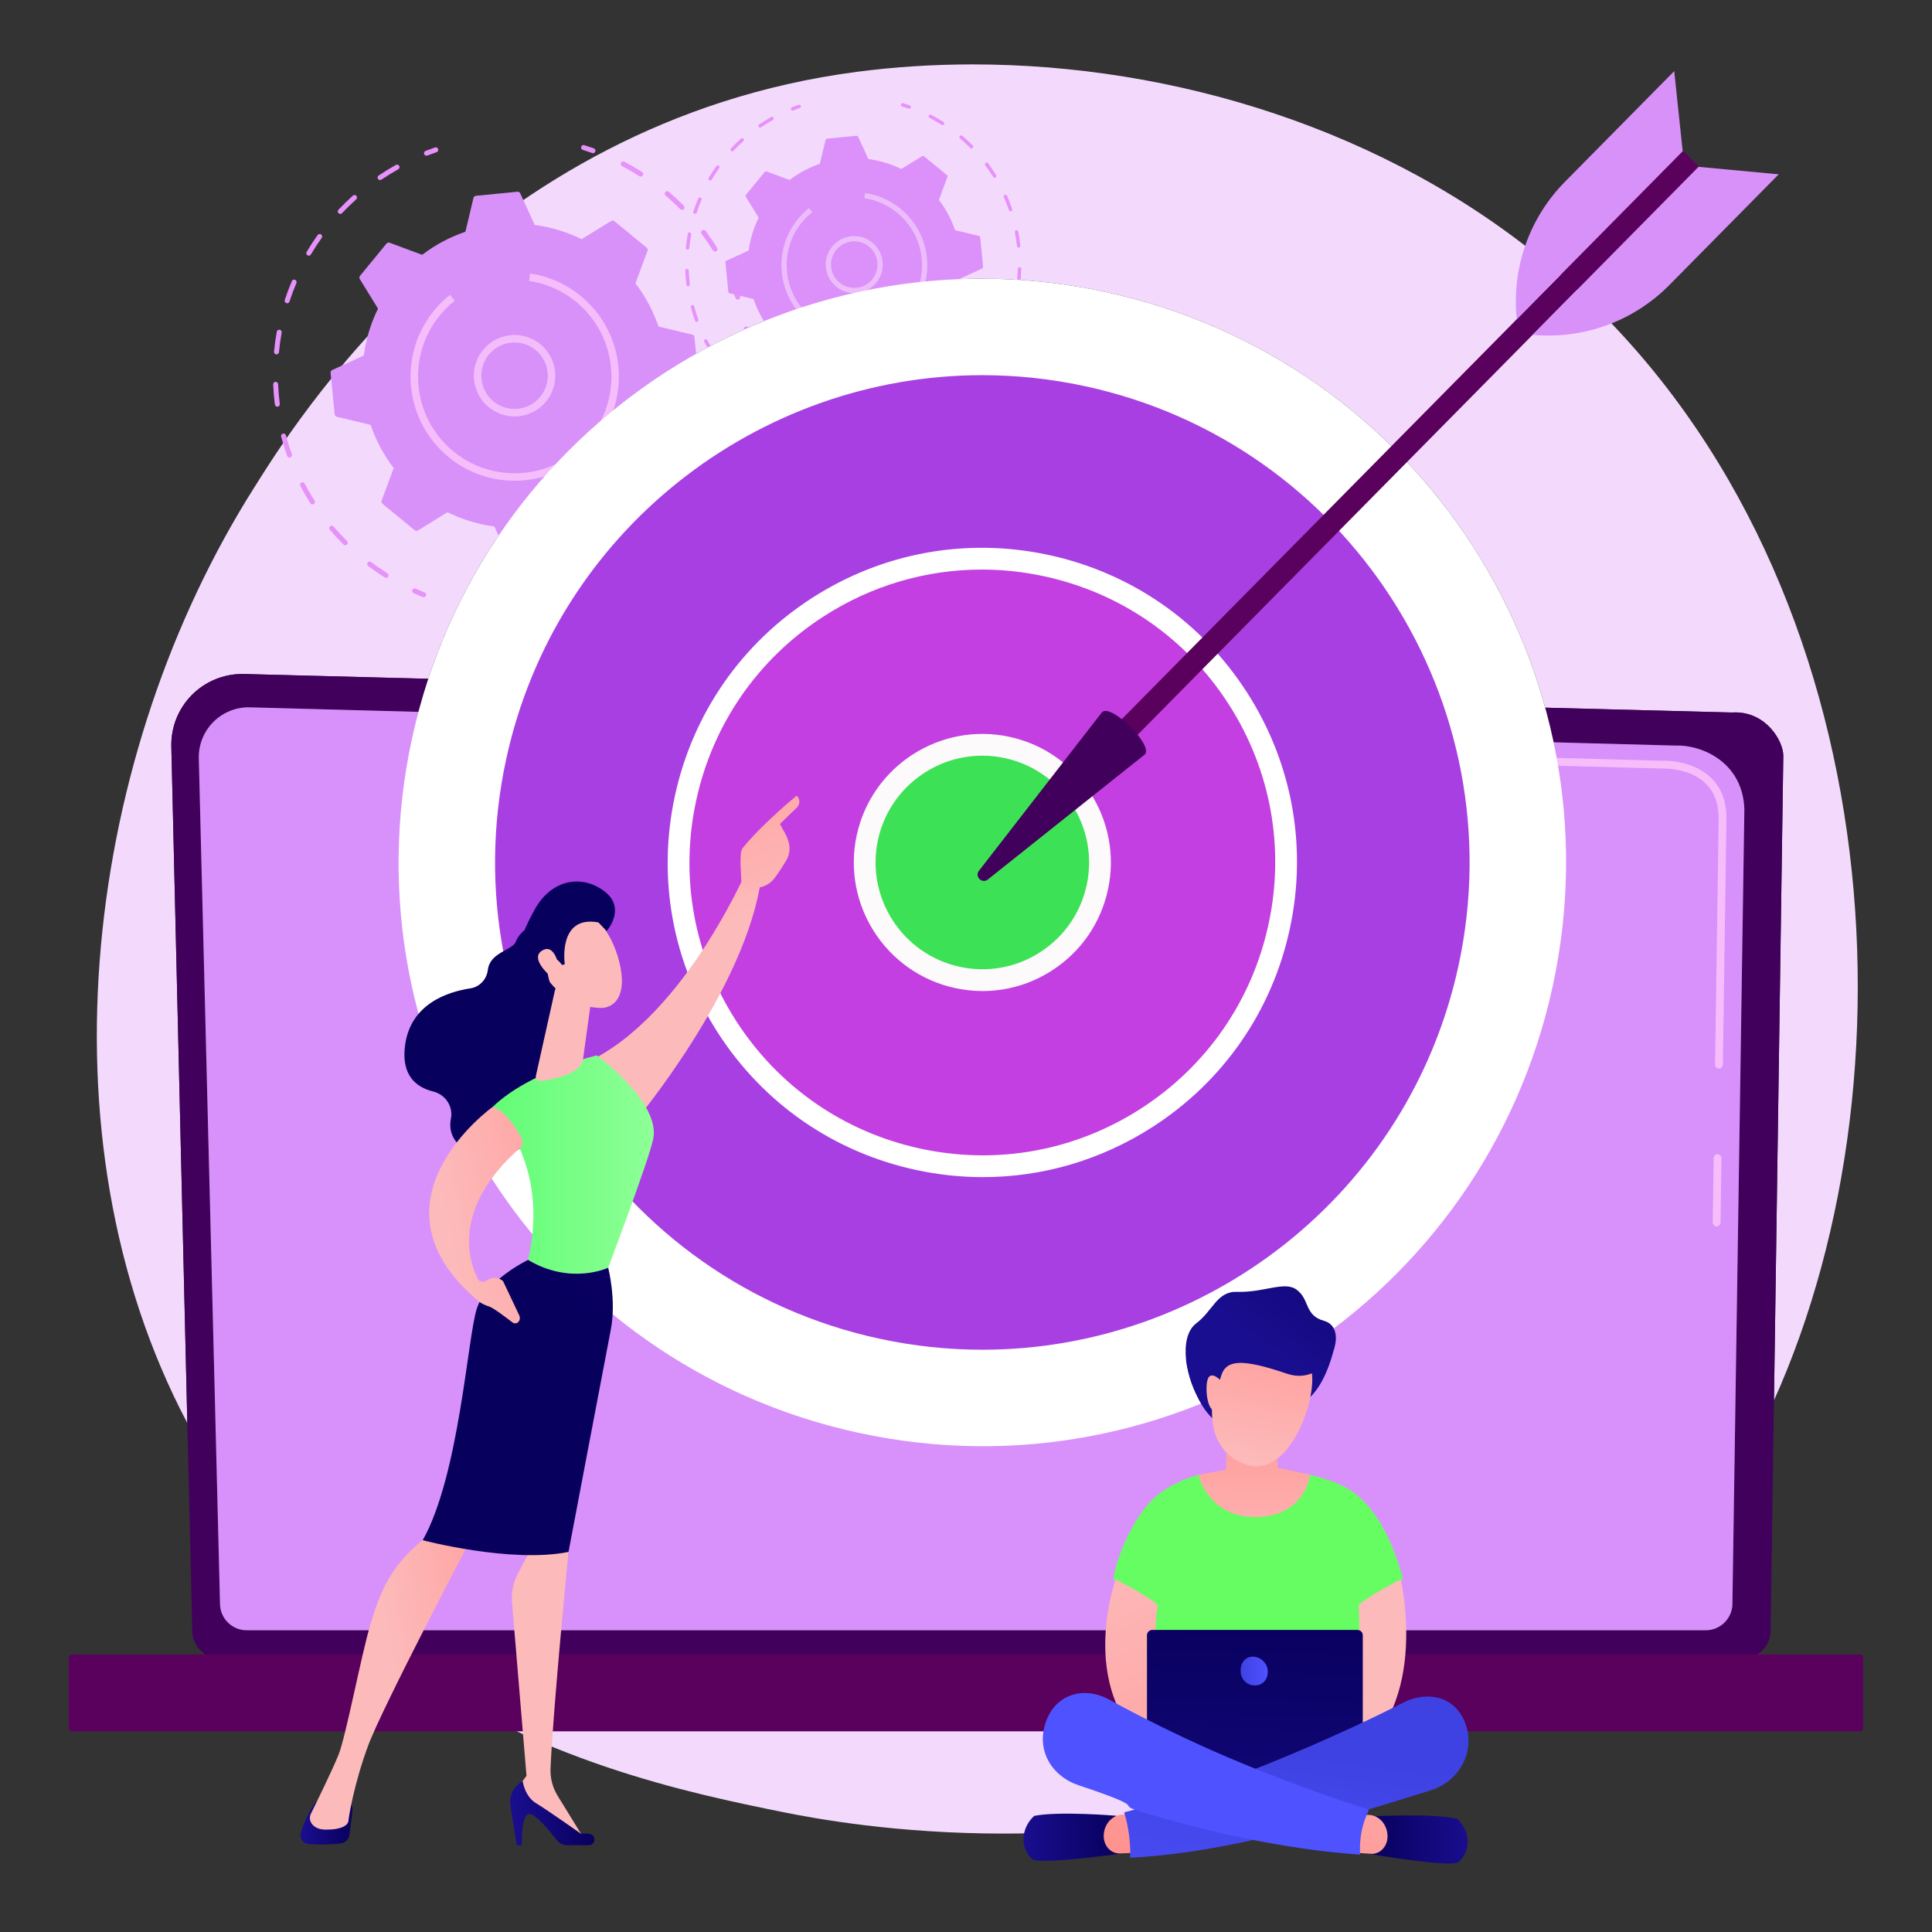 <?xml version="1.0" encoding="UTF-8" standalone="no"?><!DOCTYPE svg PUBLIC "-//W3C//DTD SVG 1.1//EN" "http://www.w3.org/Graphics/SVG/1.1/DTD/svg11.dtd"><svg width="100%" height="100%" viewBox="0 0 3000 3000" version="1.1" xmlns="http://www.w3.org/2000/svg" xmlns:xlink="http://www.w3.org/1999/xlink" xml:space="preserve" xmlns:serif="http://www.serif.com/" style="fill-rule:evenodd;clip-rule:evenodd;stroke-linejoin:round;stroke-miterlimit:2;"><rect x="0" y="0" width="3000" height="3000" fill="#333333" stroke="none"/><g><path d="M1558.24,2847.17c-165.82,0 -292.49,-23.18 -343.02,-33.44c-141.54,-28.75 -385.11,-78.22 -606.648,-238.07l1825.24,-0c-5.94,4.31 -11.71,8.45 -17.27,12.44c-292.51,209.88 -616.86,259.07 -858.3,259.07Zm-1267.38,-637.45c-236.298,-447.78 -156.357,-1042.37 104.319,-1453.38c54.965,-86.66 345.302,-567.675 935.422,-644.813c58.57,-7.656 118.79,-11.527 179.78,-11.527c310.87,-0 643.1,100.422 895.13,311.574c522.09,437.406 582.78,1242.96 349.1,1763.03l14.49,-1000.87c0,-23.15 -26.3,-67.56 -74.66,-67.56c-1.8,-0 -3.62,0.06 -5.49,0.18l-289.58,-7.49c-86.81,-314.58 -341.1,-571.498 -682.15,-645.372c-64.67,-14.008 -129.15,-20.729 -192.74,-20.729c-385.97,0 -736.2,248.151 -859.4,621.231l-286.041,-7.4c-0.952,-0.03 -1.906,-0.04 -2.856,-0.04c-29.143,0 -57.144,11.54 -77.829,32.15c-21.359,21.29 -33.047,50.4 -32.333,80.54l24.838,1050.48Z" style="fill:#f3dafd;"/><path d="M923.07,237.083c-0.99,0.73 -2.32,0.97 -3.57,0.523c-4.82,-1.721 -9.69,-3.344 -14.47,-4.83c-2.04,-0.63 -3.18,-2.789 -2.55,-4.823c0.64,-2.033 2.8,-3.173 4.83,-2.541c4.89,1.514 9.86,3.171 14.78,4.929c2.01,0.717 3.05,2.924 2.34,4.929c-0.27,0.755 -0.75,1.373 -1.36,1.813Z" style="fill:#e791fa;fill-rule:nonzero;"/><path d="M997.15,273.398c-1.24,0.911 -2.97,1.02 -4.34,0.14c-8.75,-5.582 -17.82,-10.837 -26.96,-15.629c-1.89,-0.986 -2.62,-3.318 -1.63,-5.203c0.99,-1.888 3.32,-2.619 5.21,-1.625c9.33,4.889 18.59,10.256 27.52,15.953c1.8,1.145 2.32,3.53 1.18,5.325c-0.27,0.417 -0.6,0.763 -0.98,1.039Zm64.23,51.804c-1.51,1.107 -3.65,0.971 -5.01,-0.399c-7.27,-7.332 -14.96,-14.457 -22.86,-21.177c-1.62,-1.379 -1.82,-3.815 -0.44,-5.437c1.4,-1.613 3.81,-1.819 5.44,-0.439c8.07,6.863 15.92,14.137 23.34,21.62c1.5,1.514 1.49,3.954 -0.02,5.456c-0.14,0.136 -0.29,0.262 -0.45,0.376Zm51.15,64.737l-0.25,0.165c-1.81,1.124 -4.18,0.568 -5.31,-1.242c-4.82,-7.764 -9.99,-15.434 -15.38,-22.796c-0.72,-0.982 -1.44,-1.963 -2.17,-2.937c-1.28,-1.707 -0.93,-4.123 0.77,-5.399l0.04,-0.023c1.7,-1.247 4.09,-0.894 5.36,0.801c0.75,0.999 1.49,1.998 2.22,3.004c5.51,7.52 10.79,15.352 15.72,23.283c1.06,1.724 0.61,3.964 -1,5.144Zm35.38,74.546c-0.31,0.223 -0.66,0.406 -1.03,0.536c-2.02,0.69 -4.21,-0.379 -4.9,-2.393c-3.36,-9.789 -7.19,-19.551 -11.37,-29.011c-0.86,-1.95 0.02,-4.216 1.97,-5.086c1.95,-0.861 4.22,0.019 5.08,1.968c4.28,9.661 8.18,19.626 11.61,29.621c0.57,1.637 -0.04,3.395 -1.36,4.365Zm17.94,80.53c-0.53,0.385 -1.16,0.643 -1.86,0.72c-2.12,0.228 -4.02,-1.301 -4.25,-3.419c-1.12,-10.301 -2.69,-20.666 -4.66,-30.805c-0.41,-2.091 0.95,-4.119 3.04,-4.524c2.09,-0.409 4.12,0.955 4.53,3.046c2.01,10.352 3.62,20.934 4.76,31.451c0.15,1.419 -0.48,2.744 -1.56,3.531Zm-0.29,82.491c-0.76,0.553 -1.72,0.834 -2.72,0.716c-2.12,-0.244 -3.64,-2.159 -3.39,-4.274c1.19,-10.263 1.95,-20.717 2.26,-31.067c0.07,-2.131 1.85,-3.799 3.97,-3.741c2.13,0.066 3.8,1.842 3.74,3.971c-0.32,10.573 -1.1,21.245 -2.31,31.726c-0.13,1.112 -0.72,2.057 -1.55,2.669Zm-18.62,80.334c-0.99,0.73 -2.32,0.97 -3.56,0.53c-2.01,-0.72 -3.06,-2.92 -2.35,-4.93c3.45,-9.73 6.52,-19.75 9.12,-29.77c0.54,-2.06 2.64,-3.3 4.71,-2.77c2.06,0.54 3.3,2.64 2.76,4.71c-2.66,10.24 -5.8,20.47 -9.32,30.41c-0.27,0.76 -0.75,1.38 -1.36,1.82Zm-36.1,74.16c-1.25,0.91 -2.97,1.02 -4.35,0.15c-1.79,-1.14 -2.33,-3.53 -1.19,-5.32c5.55,-8.76 10.79,-17.84 15.55,-26.99c0.98,-1.89 3.32,-2.63 5.2,-1.64c1.89,0.98 2.63,3.31 1.64,5.2c-4.86,9.35 -10.21,18.62 -15.88,27.56c-0.26,0.41 -0.6,0.77 -0.97,1.04Zm-51.62,64.38c-1.51,1.1 -3.64,0.97 -5.01,-0.39c-1.5,-1.51 -1.5,-3.95 0.01,-5.46c7.32,-7.3 14.42,-15.01 21.11,-22.92c1.37,-1.64 3.81,-1.83 5.44,-0.45c1.62,1.37 1.83,3.81 0.45,5.43c-6.83,8.07 -14.08,15.95 -21.55,23.4c-0.15,0.14 -0.3,0.27 -0.45,0.39Zm-42.42,36.3c-7.27,5.31 -14.81,10.42 -22.42,15.17c-1.81,1.13 -4.19,0.58 -5.31,-1.23c-1.13,-1.8 -0.62,-4.17 1.22,-5.31c8.76,-5.47 17.39,-11.41 25.69,-17.63l0.04,-0.03c1.7,-1.25 4.09,-0.9 5.36,0.8c1.28,1.7 0.94,4.12 -0.77,5.39c-1.27,0.96 -2.54,1.9 -3.81,2.84Z" style="fill:#e791fa;fill-rule:nonzero;"/><path d="M949.28,921.78c-0.22,0.16 -0.46,0.3 -0.72,0.41c-4.78,2.13 -9.61,4.16 -14.36,6.03c-1.98,0.78 -4.22,-0.19 -5,-2.17c-0.79,-1.98 0.2,-4.21 2.17,-5c4.64,-1.84 9.37,-3.83 14.06,-5.91c1.95,-0.86 4.23,0.02 5.09,1.96c0.75,1.69 0.19,3.63 -1.24,4.68Z" style="fill:#91b3fa;fill-rule:nonzero;"/><path d="M660.18,926.67c-1.05,0.77 -2.45,0.99 -3.73,0.46c-4.76,-1.93 -9.58,-4.01 -14.312,-6.17c-1.938,-0.88 -2.793,-3.17 -1.909,-5.11c0.891,-1.94 3.172,-2.79 5.111,-1.9c4.63,2.11 9.35,4.14 14.01,6.04c1.97,0.8 2.92,3.05 2.12,5.02c-0.28,0.69 -0.73,1.25 -1.29,1.66Z" style="fill:#e791fa;fill-rule:nonzero;"/><path d="M618.827,262.584c-0.128,0.093 -0.26,0.181 -0.402,0.257c-8.893,4.971 -17.677,10.375 -26.104,16.069c-1.764,1.193 -4.16,0.729 -5.353,-1.035c-1.193,-1.768 -0.78,-4.169 1.037,-5.355c8.606,-5.815 17.576,-11.337 26.661,-16.411c1.858,-1.038 4.207,-0.377 5.247,1.485c0.96,1.72 0.462,3.857 -1.086,4.99Zm-88.219,68.858c-1.471,1.076 -3.543,0.987 -4.919,-0.307c-1.549,-1.461 -1.621,-3.9 -0.163,-5.452c7.15,-7.593 14.686,-14.95 22.399,-21.87c1.607,-1.405 4.027,-1.29 5.447,0.294c1.421,1.586 1.29,4.025 -0.295,5.446c-7.553,6.777 -14.933,13.982 -21.935,21.419c-0.165,0.176 -0.346,0.332 -0.534,0.47Zm-48.884,64.808c-1.212,0.886 -2.882,1.016 -4.252,0.203c-1.83,-1.093 -2.43,-3.458 -1.339,-5.287c5.303,-8.901 11.062,-17.715 17.121,-26.194c1.231,-1.75 3.649,-2.134 5.38,-0.898c1.732,1.239 2.133,3.647 0.895,5.379c-5.935,8.308 -11.578,16.939 -16.772,25.658c-0.272,0.46 -0.628,0.842 -1.033,1.139Zm-33.58,73.889c-0.968,0.709 -2.25,0.956 -3.477,0.557c-2.024,-0.662 -3.13,-2.839 -2.468,-4.863c3.229,-9.889 6.917,-19.754 10.962,-29.322c0.835,-1.955 3.095,-2.875 5.054,-2.05c1.962,0.832 2.878,3.092 2.049,5.057c-3.961,9.366 -7.573,19.025 -10.734,28.707c-0.261,0.798 -0.757,1.454 -1.386,1.914Zm-16.509,79.446c-0.734,0.537 -1.662,0.819 -2.639,0.727c-2.122,-0.202 -3.676,-2.084 -3.475,-4.205c0.979,-10.357 2.413,-20.785 4.253,-31.003c0.382,-2.09 2.389,-3.487 4.48,-3.109c2.098,0.379 3.49,2.384 3.113,4.48c-1.804,10.004 -3.207,20.218 -4.167,30.36c-0.109,1.143 -0.706,2.122 -1.565,2.75Zm1.262,81.162c-0.511,0.373 -1.12,0.628 -1.793,0.71c-2.112,0.266 -4.041,-1.229 -4.308,-3.344c-1.297,-10.311 -2.175,-20.803 -2.608,-31.19c-0.09,-2.128 1.56,-3.923 3.692,-4.013c2.129,-0.087 3.926,1.566 4.016,3.694c0.422,10.171 1.282,20.447 2.554,30.547c0.181,1.44 -0.459,2.795 -1.553,3.596Zm18.887,78.943c-0.292,0.22 -0.617,0.4 -0.976,0.52c-2.004,0.72 -4.211,-0.32 -4.933,-2.32c-3.511,-9.78 -6.649,-19.83 -9.33,-29.88c-0.549,-2.06 0.67,-4.18 2.732,-4.72c2.059,-0.55 4.171,0.67 4.72,2.73c2.626,9.84 5.7,19.69 9.138,29.26c0.59,1.65 -0.008,3.43 -1.351,4.41Zm35.689,72.93l-0.213,0.14c-1.797,1.15 -4.181,0.61 -5.323,-1.18c-5.567,-8.77 -10.833,-17.89 -15.649,-27.11c-0.985,-1.89 -0.25,-4.22 1.633,-5.21c1.887,-0.98 4.216,-0.25 5.202,1.64c4.718,9.03 9.874,17.95 15.325,26.54c1.096,1.73 0.651,3.99 -0.975,5.18Zm50.854,63.3c-1.505,1.1 -3.629,0.97 -4.994,-0.39c-7.379,-7.34 -14.525,-15.08 -21.24,-23c-1.378,-1.62 -1.177,-4.05 0.449,-5.43c1.643,-1.4 4.056,-1.18 5.436,0.45c6.572,7.74 13.569,15.32 20.797,22.52c1.508,1.5 1.517,3.94 0.013,5.45c-0.145,0.15 -0.3,0.28 -0.461,0.4Zm63.448,50.66c-1.243,0.91 -2.963,1.02 -4.343,0.14c-8.756,-5.55 -17.407,-11.55 -25.717,-17.84c-1.697,-1.29 -2.032,-3.71 -0.747,-5.4c1.295,-1.69 3.705,-2.04 5.403,-0.75c8.14,6.16 16.614,12.04 25.191,17.48c1.798,1.14 2.331,3.52 1.192,5.32c-0.267,0.42 -0.6,0.77 -0.979,1.05Z" style="fill:#e791fa;fill-rule:nonzero;"/><path d="M678.99,235.724c-0.301,0.223 -0.651,0.405 -1.02,0.536c-4.83,1.658 -9.65,3.424 -14.32,5.251c-1.99,0.775 -4.22,-0.206 -5,-2.187c-0.77,-1.987 0.19,-4.221 2.19,-4.998c4.77,-1.864 9.69,-3.667 14.619,-5.361c2.021,-0.69 4.211,0.38 4.901,2.393c0.57,1.641 -0.041,3.395 -1.37,4.366Z" style="fill:#e791fa;fill-rule:nonzero;"/><path d="M739.07,304.045c-1.88,0.185 -3.44,1.542 -3.88,3.38l-12.5,52.433c-23.83,8.11 -46.54,20.079 -67.11,35.825l-50.499,-18.741c-1.772,-0.658 -3.765,-0.118 -4.964,1.342l-41.026,49.97c-1.199,1.461 -1.339,3.522 -0.35,5.13l28.217,45.886c-11.437,23.243 -18.757,47.847 -22.071,72.8l-48.994,22.473c-1.717,0.788 -2.746,2.578 -2.561,4.458l6.326,64.344c0.185,1.885 1.542,3.435 3.38,3.875l52.432,12.5c8.11,23.83 20.08,46.54 35.825,67.11l-18.741,50.5c-0.658,1.77 -0.119,3.77 1.342,4.97l49.972,41.02c1.462,1.2 3.522,1.34 5.132,0.35l45.88,-28.22c23.25,11.44 47.85,18.76 72.8,22.08l22.48,48.99c0.78,1.72 2.57,2.75 4.45,2.56l64.35,-6.32c1.88,-0.19 3.44,-1.55 3.87,-3.39l12.5,-52.43c23.83,-8.11 46.54,-20.08 67.11,-35.82l50.51,18.74c1.77,0.66 3.76,0.12 4.96,-1.34l41.03,-49.97c1.19,-1.46 1.33,-3.52 0.34,-5.13l-28.21,-45.89c11.44,-23.24 18.75,-47.847 22.07,-72.8l48.99,-22.472c1.72,-0.787 2.75,-2.579 2.56,-4.459l-6.32,-64.344c-0.19,-1.88 -1.54,-3.437 -3.38,-3.875l-52.43,-12.502c-8.11,-23.83 -20.08,-46.537 -35.83,-67.108l18.74,-50.503c0.66,-1.77 0.12,-3.764 -1.34,-4.962l-49.97,-41.026c-1.46,-1.199 -3.52,-1.339 -5.13,-0.351l-45.89,28.217c-23.24,-11.437 -47.84,-18.754 -72.8,-22.07l-22.47,-48.994c-0.79,-1.718 -2.58,-2.746 -4.46,-2.562l-64.34,6.326Z" style="fill:#d991fa;fill-rule:nonzero;"/><path d="M747.08,558.943l0.03,-0.022l-0.03,0.022Zm21.38,-17.186c-6.87,5.03 -12.42,11.728 -16.15,19.652c-5.88,12.474 -6.54,26.488 -1.87,39.466c4.66,12.974 14.1,23.356 26.58,29.23c12.47,5.875 26.49,6.54 39.47,1.873c12.98,-4.663 23.36,-14.105 29.23,-26.585c5.87,-12.475 6.54,-26.489 1.87,-39.466c-4.67,-12.975 -14.11,-23.357 -26.58,-29.231c-12.48,-5.875 -26.5,-6.543 -39.47,-1.875c-4.74,1.705 -9.13,4.044 -13.08,6.936Zm67.95,92.618c-4.84,3.54 -10.21,6.403 -16.01,8.49c-15.88,5.715 -33.04,4.895 -48.31,-2.294c-15.27,-7.189 -26.83,-19.897 -32.54,-35.781c-5.72,-15.885 -4.9,-33.042 2.29,-48.313c7.19,-15.269 19.9,-26.83 35.78,-32.543c15.89,-5.713 33.05,-4.898 48.32,2.296c15.27,7.19 26.82,19.897 32.54,35.782c5.71,15.885 4.9,33.041 -2.3,48.313c-4.56,9.695 -11.35,17.893 -19.77,24.05Z" style="fill:#f3bdfb;fill-rule:nonzero;"/><path d="M894.83,715.33c-58.16,42.55 -140.03,42.26 -198.23,-5.52c-10.74,-8.82 -20.05,-18.75 -27.91,-29.48c-42.557,-58.154 -42.272,-140.028 5.519,-198.244c0.86,-1.044 1.73,-2.08 2.62,-3.105c5.961,-6.908 12.49,-13.302 19.461,-19.064c0.81,-0.676 1.63,-1.341 2.46,-1.997l7.2,9.062c-8.31,6.597 -15.98,14.15 -22.8,22.449l-0.191,0.234c-52.346,64.022 -42.964,158.705 20.981,211.195c64.02,52.56 158.85,43.24 211.43,-20.79c44.37,-54.044 44.64,-130.066 5.12,-184.063c-7.29,-9.965 -15.93,-19.176 -25.91,-27.363c-21.04,-17.279 -46.33,-28.516 -73.12,-32.492l1.7,-11.443c28.86,4.284 56.1,16.382 78.76,34.991c10.74,8.82 20.05,18.741 27.91,29.473c42.56,58.157 42.27,140.031 -5.52,198.247c-8.82,10.74 -18.75,20.06 -29.48,27.91Z" style="fill:#f6bdfb;fill-rule:nonzero;"/><path d="M1413.37,168.39c-0.7,0.51 -1.63,0.678 -2.5,0.365c-3.38,-1.205 -6.79,-2.341 -10.14,-3.381c-1.42,-0.441 -2.22,-1.954 -1.78,-3.377c0.45,-1.424 1.96,-2.222 3.38,-1.78c3.42,1.06 6.91,2.221 10.35,3.451c1.41,0.502 2.14,2.048 1.64,3.451c-0.19,0.529 -0.53,0.962 -0.95,1.271Z" style="fill:#e791fa;fill-rule:nonzero;"/><path d="M1465.24,193.817c-0.87,0.638 -2.08,0.714 -3.04,0.098c-6.13,-3.909 -12.48,-7.588 -18.88,-10.943c-1.32,-0.691 -1.83,-2.324 -1.14,-3.644c0.7,-1.322 2.32,-1.833 3.65,-1.138c6.53,3.424 13.01,7.182 19.27,11.17c1.26,0.802 1.63,2.473 0.82,3.729c-0.18,0.293 -0.42,0.535 -0.68,0.728Zm44.97,36.273c-1.06,0.775 -2.55,0.68 -3.5,-0.28c-5.09,-5.133 -10.48,-10.122 -16.01,-14.828c-1.14,-0.965 -1.28,-2.671 -0.31,-3.806c0.98,-1.13 2.67,-1.274 3.81,-0.308c5.65,4.806 11.14,9.899 16.34,15.138c1.05,1.06 1.04,2.769 -0.01,3.821c-0.1,0.095 -0.21,0.184 -0.32,0.263Zm35.82,45.328l-0.18,0.116c-1.26,0.787 -2.93,0.398 -3.72,-0.869c-3.37,-5.437 -7,-10.808 -10.77,-15.962c-0.5,-0.687 -1.01,-1.375 -1.52,-2.057c-0.89,-1.195 -0.65,-2.886 0.55,-3.779l0.02,-0.017c1.19,-0.873 2.87,-0.626 3.76,0.561c0.52,0.699 1.04,1.399 1.55,2.103c3.85,5.265 7.55,10.75 11,16.303c0.75,1.207 0.43,2.776 -0.69,3.601Zm24.77,52.198c-0.22,0.156 -0.46,0.284 -0.72,0.375c-1.41,0.484 -2.95,-0.266 -3.43,-1.676c-2.36,-6.854 -5.04,-13.689 -7.96,-20.313c-0.61,-1.365 0.01,-2.952 1.37,-3.561c1.37,-0.603 2.96,0.013 3.57,1.377c2.99,6.765 5.72,13.743 8.12,20.742c0.4,1.146 -0.02,2.377 -0.95,3.056Zm12.56,56.386c-0.37,0.27 -0.81,0.451 -1.3,0.505c-1.48,0.16 -2.81,-0.911 -2.98,-2.394c-0.78,-7.213 -1.88,-14.47 -3.26,-21.57c-0.29,-1.463 0.67,-2.884 2.13,-3.167c1.46,-0.287 2.88,0.668 3.17,2.132c1.41,7.249 2.53,14.659 3.33,22.022c0.11,0.994 -0.34,1.921 -1.09,2.472Zm-0.21,57.761c-0.52,0.387 -1.2,0.584 -1.9,0.501c-1.48,-0.171 -2.54,-1.511 -2.37,-2.993c0.83,-7.186 1.36,-14.505 1.58,-21.753c0.05,-1.492 1.3,-2.66 2.78,-2.619c1.49,0.046 2.67,1.29 2.62,2.78c-0.22,7.404 -0.77,14.876 -1.62,22.215c-0.09,0.778 -0.5,1.44 -1.09,1.869Zm-13.03,56.251c-0.69,0.509 -1.62,0.678 -2.5,0.367c-1.4,-0.498 -2.14,-2.041 -1.64,-3.447c2.42,-6.816 4.57,-13.829 6.39,-20.849c0.38,-1.443 1.85,-2.312 3.29,-1.935c1.45,0.375 2.31,1.849 1.94,3.294c-1.87,7.169 -4.06,14.333 -6.53,21.294c-0.19,0.53 -0.53,0.967 -0.95,1.276Zm-25.28,51.927c-0.87,0.637 -2.07,0.715 -3.04,0.101c-1.26,-0.797 -1.63,-2.467 -0.83,-3.726c3.88,-6.13 7.55,-12.489 10.89,-18.899c0.68,-1.323 2.31,-1.836 3.64,-1.147c1.32,0.688 1.83,2.319 1.14,3.643c-3.4,6.545 -7.14,13.036 -11.11,19.295c-0.19,0.293 -0.42,0.54 -0.69,0.733Zm-36.14,45.074c-1.06,0.774 -2.55,0.683 -3.51,-0.273c-1.05,-1.056 -1.05,-2.766 0.01,-3.82c5.12,-5.112 10.1,-10.511 14.78,-16.047c0.96,-1.152 2.67,-1.281 3.81,-0.317c1.13,0.962 1.28,2.667 0.31,3.804c-4.78,5.652 -9.86,11.164 -15.09,16.384c-0.1,0.099 -0.2,0.189 -0.31,0.269Zm-29.71,25.417c-5.09,3.724 -10.37,7.299 -15.69,10.625c-1.27,0.79 -2.93,0.405 -3.72,-0.86c-0.79,-1.263 -0.43,-2.92 0.86,-3.72c6.13,-3.831 12.17,-7.988 17.98,-12.347l0.03,-0.019c1.19,-0.872 2.87,-0.626 3.76,0.559c0.89,1.192 0.65,2.885 -0.54,3.78c-0.89,0.667 -1.78,1.328 -2.68,1.982Z" style="fill:#e791fa;fill-rule:nonzero;"/><path d="M1431.72,647.81c-0.15,0.11 -0.32,0.21 -0.5,0.29c-3.35,1.49 -6.74,2.91 -10.06,4.22c-1.39,0.55 -2.95,-0.13 -3.5,-1.51c-0.55,-1.39 0.14,-2.96 1.52,-3.51c3.25,-1.28 6.56,-2.676 9.85,-4.135c1.36,-0.605 2.96,0.011 3.56,1.372c0.53,1.183 0.13,2.543 -0.87,3.273Z" style="fill:#91b3fa;fill-rule:nonzero;"/><path d="M1229.29,651.24c-0.73,0.53 -1.71,0.69 -2.61,0.32c-3.34,-1.35 -6.71,-2.81 -10.02,-4.32c-1.36,-0.62 -1.96,-2.22 -1.34,-3.576c0.63,-1.358 2.22,-1.955 3.58,-1.336c3.25,1.48 6.55,2.902 9.81,4.232c1.38,0.56 2.05,2.14 1.48,3.52c-0.19,0.48 -0.51,0.87 -0.9,1.16Z" style="fill:#91b3fa;fill-rule:nonzero;"/><path d="M1200.34,186.245c-0.09,0.065 -0.19,0.126 -0.29,0.18c-6.22,3.48 -12.37,7.265 -18.27,11.251c-1.24,0.835 -2.92,0.511 -3.75,-0.724c-0.84,-1.238 -0.55,-2.92 0.72,-3.75c6.03,-4.072 12.31,-7.938 18.67,-11.491c1.3,-0.727 2.95,-0.264 3.68,1.04c0.67,1.204 0.32,2.701 -0.76,3.494Zm-61.77,48.214c-1.03,0.754 -2.49,0.691 -3.45,-0.215c-1.08,-1.023 -1.13,-2.731 -0.11,-3.818c5,-5.316 10.28,-10.467 15.68,-15.313c1.13,-0.983 2.82,-0.903 3.81,0.206c1,1.111 0.91,2.819 -0.2,3.814c-5.29,4.744 -10.46,9.79 -15.36,14.997c-0.12,0.124 -0.24,0.233 -0.37,0.329Zm-34.23,45.378c-0.85,0.621 -2.02,0.712 -2.98,0.142c-1.28,-0.764 -1.7,-2.421 -0.94,-3.702c3.72,-6.232 7.75,-12.403 11.99,-18.34c0.86,-1.226 2.56,-1.494 3.77,-0.629c1.21,0.867 1.49,2.553 0.62,3.766c-4.15,5.818 -8.1,11.861 -11.74,17.966c-0.19,0.322 -0.44,0.589 -0.72,0.797Zm-23.52,51.738c-0.67,0.496 -1.57,0.669 -2.43,0.389c-1.42,-0.463 -2.19,-1.987 -1.73,-3.404c2.26,-6.925 4.84,-13.832 7.68,-20.532c0.58,-1.368 2.16,-2.013 3.54,-1.435c1.37,0.583 2.01,2.165 1.43,3.54c-2.77,6.558 -5.3,13.323 -7.52,20.101c-0.18,0.559 -0.52,1.018 -0.97,1.341Zm-11.56,55.628c-0.51,0.376 -1.16,0.573 -1.84,0.509c-1.49,-0.142 -2.58,-1.46 -2.44,-2.945c0.69,-7.251 1.69,-14.554 2.98,-21.708c0.27,-1.463 1.67,-2.442 3.14,-2.177c1.47,0.265 2.44,1.669 2.18,3.137c-1.27,7.004 -2.25,14.156 -2.92,21.258c-0.08,0.801 -0.49,1.486 -1.1,1.926Zm0.89,56.829c-0.36,0.261 -0.79,0.44 -1.26,0.497c-1.48,0.187 -2.83,-0.861 -3.01,-2.341c-0.91,-7.22 -1.53,-14.566 -1.83,-21.839c-0.06,-1.49 1.09,-2.747 2.59,-2.81c1.49,-0.061 2.74,1.096 2.81,2.586c0.29,7.122 0.9,14.317 1.79,21.39c0.12,1.008 -0.33,1.956 -1.09,2.517Zm13.22,55.28c-0.2,0.149 -0.43,0.273 -0.68,0.362c-1.4,0.504 -2.95,-0.224 -3.45,-1.629c-2.46,-6.847 -4.66,-13.885 -6.54,-20.921c-0.38,-1.441 0.47,-2.925 1.92,-3.305c1.44,-0.385 2.92,0.471 3.3,1.911c1.84,6.892 3.99,13.787 6.4,20.491c0.41,1.152 -0.01,2.402 -0.95,3.091Zm24.99,51.06l-0.15,0.102c-1.25,0.799 -2.92,0.426 -3.72,-0.831c-3.9,-6.14 -7.59,-12.526 -10.96,-18.981c-0.69,-1.323 -0.18,-2.954 1.14,-3.644c1.32,-0.692 2.95,-0.18 3.64,1.142c3.31,6.323 6.92,12.575 10.73,18.585c0.77,1.21 0.46,2.794 -0.68,3.627Zm35.61,44.32c-1.05,0.771 -2.54,0.683 -3.5,-0.268c-5.16,-5.142 -10.17,-10.562 -14.87,-16.104c-0.96,-1.137 -0.82,-2.841 0.32,-3.804c1.15,-0.979 2.84,-0.827 3.8,0.313c4.6,5.425 9.5,10.731 14.56,15.769c1.06,1.05 1.07,2.761 0.01,3.819c-0.1,0.101 -0.21,0.193 -0.32,0.275Zm44.43,35.475c-0.87,0.636 -2.08,0.713 -3.04,0.101c-6.14,-3.886 -12.19,-8.089 -18.01,-12.495c-1.19,-0.901 -1.42,-2.595 -0.52,-3.783c0.9,-1.179 2.59,-1.424 3.78,-0.523c5.7,4.316 11.63,8.434 17.64,12.241c1.26,0.797 1.63,2.466 0.83,3.725c-0.18,0.294 -0.42,0.54 -0.68,0.734Z" style="fill:#e791fa;fill-rule:nonzero;"/><path d="M1242.46,167.438c-0.21,0.156 -0.45,0.283 -0.71,0.375c-3.39,1.161 -6.76,2.397 -10.03,3.677c-1.39,0.542 -2.96,-0.145 -3.5,-1.532c-0.54,-1.391 0.14,-2.956 1.53,-3.5c3.34,-1.304 6.79,-2.567 10.24,-3.753c1.41,-0.483 2.95,0.266 3.43,1.676c0.4,1.148 -0.03,2.377 -0.96,3.057Z" style="fill:#e791fa;fill-rule:nonzero;"/><path d="M1284.53,215.276c-1.32,0.129 -2.41,1.08 -2.72,2.367l-8.75,36.713c-16.68,5.679 -32.58,14.059 -46.99,25.084l-35.36,-13.122c-1.24,-0.461 -2.63,-0.083 -3.47,0.94l-28.73,34.989c-0.84,1.023 -0.94,2.466 -0.25,3.592l19.76,32.129c-8.01,16.275 -13.13,33.502 -15.45,50.975l-34.31,15.735c-1.2,0.552 -1.92,1.805 -1.79,3.122l4.43,45.054c0.13,1.317 1.08,2.406 2.37,2.713l36.71,8.753c5.68,16.686 14.06,32.586 25.08,46.99l-13.12,35.361c-0.46,1.241 -0.08,2.636 0.94,3.476l34.99,28.726c1.02,0.839 2.46,0.938 3.59,0.245l32.13,-19.758c16.28,8.009 33.5,13.134 50.97,15.454l15.74,34.307c0.55,1.201 1.81,1.921 3.12,1.792l45.06,-4.429c1.31,-0.129 2.4,-1.08 2.71,-2.367l8.75,-36.713c16.69,-5.678 32.59,-14.059 46.99,-25.084l35.36,13.122c1.24,0.46 2.64,0.083 3.48,-0.939l28.73,-34.99c0.84,-1.022 0.93,-2.465 0.24,-3.592l-19.76,-32.129c8.01,-16.274 13.14,-33.503 15.46,-50.975l34.3,-15.735c1.21,-0.551 1.93,-1.806 1.8,-3.122l-4.43,-45.053c-0.13,-1.317 -1.08,-2.407 -2.37,-2.714l-36.71,-8.754c-5.68,-16.686 -14.06,-32.585 -25.09,-46.989l13.12,-35.362c0.46,-1.239 0.09,-2.635 -0.93,-3.474l-34.99,-28.727c-1.03,-0.84 -2.47,-0.937 -3.6,-0.245l-32.13,19.757c-16.27,-8.008 -33.5,-13.131 -50.97,-15.453l-15.74,-34.306c-0.55,-1.202 -1.8,-1.922 -3.12,-1.793l-45.05,4.429Z" style="fill:#dc91fa;fill-rule:nonzero;"/><path d="M1290.14,393.755l0.02,-0.016l-0.02,0.016Zm14.97,-12.034c-4.81,3.522 -8.7,8.213 -11.31,13.76c-4.11,8.735 -4.58,18.548 -1.31,27.634c3.27,9.085 9.88,16.355 18.61,20.468c8.74,4.114 18.55,4.579 27.64,1.311c9.09,-3.265 16.35,-9.876 20.46,-18.615c4.12,-8.734 4.59,-18.548 1.32,-27.633c-3.27,-9.086 -9.88,-16.355 -18.62,-20.468c-8.73,-4.114 -18.55,-4.581 -27.63,-1.313c-3.32,1.194 -6.39,2.831 -9.16,4.856Zm47.58,64.851c-3.39,2.479 -7.15,4.484 -11.21,5.945c-11.12,4 -23.14,3.431 -33.83,-1.606c-10.69,-5.034 -18.78,-13.932 -22.78,-25.054c-4.01,-11.123 -3.43,-23.136 1.6,-33.829c5.04,-10.692 13.93,-18.785 25.06,-22.786c11.12,-4 23.13,-3.43 33.82,1.608c10.7,5.034 18.79,13.932 22.79,25.054c4,11.122 3.43,23.136 -1.61,33.828c-3.19,6.789 -7.95,12.53 -13.84,16.84Z" style="fill:#edbdfb;fill-rule:nonzero;"/><path d="M1393.59,503.259c-40.72,29.793 -98.04,29.59 -138.8,-3.87c-7.52,-6.175 -14.04,-13.122 -19.54,-20.637c-29.8,-40.721 -29.6,-98.049 3.86,-138.812c0.61,-0.731 1.22,-1.456 1.84,-2.174c4.18,-4.837 8.74,-9.314 13.63,-13.349c0.57,-0.473 1.14,-0.939 1.72,-1.398l5.04,6.345c-5.82,4.619 -11.19,9.908 -15.96,15.719l-0.14,0.164c-36.65,44.828 -30.08,111.122 14.69,147.879c44.83,36.801 111.23,30.273 148.04,-14.555c31.07,-37.844 31.26,-91.075 3.59,-128.883c-5.1,-6.978 -11.16,-13.428 -18.14,-19.16c-14.74,-12.099 -32.44,-19.967 -51.2,-22.751l1.19,-8.012c20.21,2.999 39.28,11.47 55.15,24.501c7.52,6.175 14.04,13.122 19.54,20.636c29.8,40.722 29.6,98.05 -3.86,138.812c-6.18,7.522 -13.13,14.047 -20.65,19.545Z" style="fill:#edbdfb;fill-rule:nonzero;"/><path d="M2705.73,2575.66l-2363.54,-0c-24.039,-0 -43.708,-19.65 -43.708,-43.66l-7.62,-322.28l-24.838,-1050.48c-0.714,-30.14 10.974,-59.25 32.333,-80.54c20.685,-20.61 48.686,-32.15 77.829,-32.15c0.95,0 1.904,0.01 2.856,0.04l286.041,7.4c-5.58,16.88 -10.69,34.02 -15.32,51.4l-261.636,-7.02c-0.692,-0.02 -1.384,-0.03 -2.074,-0.03c-20.45,0 -40.095,8.12 -54.613,22.6c-15.009,14.97 -23.263,35.45 -22.731,56.65l32.924,1312.51c0,22.75 18.608,41.36 41.351,41.36l2265.75,0c22.74,0 41.35,-18.61 41.35,-41.36l18.56,-1233.04c-2.12,-72.15 -63.69,-99.36 -103.35,-99.36c-1.13,-0 -2.23,0.02 -3.32,0.06l-189.51,-5.08c-3.82,-18.11 -8.19,-36.06 -13.09,-53.82l289.58,7.49c1.87,-0.12 3.69,-0.18 5.49,-0.18c48.36,-0 74.66,44.41 74.66,67.56l-14.49,1000.87l-5.17,357.4c-0,24.01 -19.67,43.66 -43.71,43.66Z" style="fill:#42005d;"/><path d="M341.63,2490.1c0,22.75 18.608,41.36 41.351,41.36l2265.75,0c22.74,0 41.35,-18.61 41.35,-41.36l18.56,-1233.04c-2.19,-74.2 -67.24,-100.87 -106.67,-99.3l-2213.85,-59.39c-21.191,-0.57 -41.679,7.6 -56.687,22.57c-15.009,14.97 -23.263,35.45 -22.731,56.65l32.924,1312.51Z" style="fill:#d891fa;fill-rule:nonzero;"/><path d="M2665.6,1904.32l-0.09,-0c-3.35,-0.05 -6.02,-2.8 -5.97,-6.15l1.46,-100c0.05,-3.31 2.76,-5.97 6.06,-5.97l0.09,-0c3.35,0.05 6.02,2.8 5.97,6.15l-1.47,100c-0.04,3.32 -2.75,5.97 -6.05,5.97Z" style="fill:#f7bdfb;fill-rule:nonzero;"/><path d="M2669.2,1659.28l-0.09,0c-3.35,-0.05 -6.02,-2.81 -5.97,-6.16l5.62,-382.99c-0.11,-22.75 -7.01,-40.91 -20.53,-53.86c-25.23,-24.17 -65.28,-22.94 -66.97,-22.86l-707.59,-18.98c-3.35,-0.08 -5.99,-2.87 -5.9,-6.21c0.09,-3.35 2.66,-6.2 6.23,-5.9l707.17,18.98c4.4,-0.26 47.04,-1 75.45,26.21c15.97,15.31 24.14,36.41 24.26,62.68l-5.63,383.12c-0.04,3.31 -2.75,5.97 -6.05,5.97Z" style="fill:#f7bdfb;fill-rule:nonzero;"/><path d="M112.392,2688.41l2775.22,-0c3.11,-0 5.65,-2.54 5.65,-5.65l0,-108.03c0,-3.11 -2.54,-5.66 -5.65,-5.66l-2775.22,0c-3.11,0 -5.654,2.55 -5.654,5.66l0,108.03c0,3.11 2.544,5.65 5.654,5.65Z" style="fill:#5a005d;"/><path d="M2411.09,1531.07c-105.95,489.17 -588.4,799.83 -1077.58,693.87c-489.17,-105.96 -799.827,-588.41 -693.87,-1077.58c105.96,-489.17 588.41,-799.829 1077.58,-693.872c489.17,105.958 799.83,588.402 693.87,1077.58Z" style="fill:#fff;fill-rule:nonzero;"/><path d="M2281.3,1502.95c-90.43,417.49 -502.18,682.63 -919.67,592.2c-417.49,-90.43 -682.63,-502.18 -592.2,-919.67c90.43,-417.49 502.19,-682.629 919.68,-592.199c417.49,90.429 682.62,502.179 592.19,919.669Z" style="fill:#a83fe2;"/><path d="M1525.22,582.567c-348.35,-0 -662.59,242.503 -739.27,596.493c-88.31,407.71 171.54,811.26 579.26,899.57c53.72,11.64 107.43,17.23 160.31,17.23c348.34,0.03 662.59,-242.5 739.26,-596.48c88.31,-407.72 -171.54,-811.27 -579.25,-899.58c-53.73,-11.637 -107.44,-17.233 -160.31,-17.233Zm1.72,1547.28c-56.15,-0 -112.7,-6.01 -168.89,-18.18c-206.33,-44.69 -382.91,-167.06 -497.2,-344.56c-114.29,-177.5 -152.63,-388.88 -107.94,-595.21c44.7,-206.33 167.06,-382.91 344.56,-497.2c177.5,-114.301 388.89,-152.63 595.22,-107.94c206.32,44.693 382.9,167.06 497.2,344.56c114.29,177.5 152.62,388.88 107.93,595.21c-44.69,206.331 -167.06,382.91 -344.56,497.2c-129.16,83.17 -276.28,126.12 -426.32,126.12Z" style="fill:#fff;fill-rule:nonzero;"/><path d="M1986.22,1439.04c-55.13,254.52 -306.15,416.16 -560.68,361.03c-254.52,-55.13 -416.16,-306.16 -361.03,-560.68c55.13,-254.52 306.16,-416.16 560.68,-361.03c254.52,55.13 416.16,306.16 361.03,560.68Z" style="fill:#c33fe2;"/><path d="M1524.46,884.42c-86.31,-0 -170.93,24.7 -245.23,72.55c-102.1,65.74 -172.49,167.31 -198.19,286c-25.71,118.69 -3.67,240.28 62.08,342.38c65.75,102.1 167.32,172.49 286,198.2c118.68,25.71 240.28,3.66 342.38,-62.09c102.1,-65.74 172.49,-167.31 198.2,-286c25.71,-118.69 3.66,-240.28 -62.09,-342.38c-65.74,-102.1 -167.31,-172.49 -286,-198.2c-32.31,-7 -64.85,-10.46 -97.15,-10.46Zm1.88,943.41c-34.7,-0 -69.65,-3.72 -104.37,-11.24c-127.52,-27.62 -236.64,-103.239 -307.27,-212.94c-70.64,-109.69 -94.32,-240.33 -66.7,-367.84c27.61,-127.51 103.23,-236.63 212.93,-307.26c109.69,-70.64 240.33,-94.33 367.84,-66.71c127.51,27.62 236.63,103.24 307.27,212.94c70.63,109.69 94.32,240.32 66.7,367.84c-27.62,127.51 -103.24,236.63 -212.94,307.26c-79.82,51.4 -170.74,77.95 -263.46,77.95Z" style="fill:#fff;fill-rule:nonzero;"/><path d="M1703.92,1377.89c-21.359,98.61 -118.619,161.23 -217.229,139.87c-98.61,-21.36 -161.23,-118.61 -139.87,-217.22c21.36,-98.61 118.61,-161.23 217.22,-139.87c98.61,21.36 161.23,118.61 139.879,217.22Z" style="fill:#3de155;"/><path d="M1525.33,1173.41c-76.33,-0 -145.19,53.14 -161.99,130.71c-19.35,89.34 37.59,177.77 126.93,197.12c43.28,9.38 87.62,1.34 124.85,-22.64c37.23,-23.97 62.9,-61.01 72.27,-104.29c19.36,-89.34 -37.59,-177.77 -126.93,-197.12c-11.77,-2.55 -23.54,-3.78 -35.13,-3.78Zm0.43,365.47c-14.18,0 -28.45,-1.52 -42.65,-4.6c-107.56,-23.3 -176.11,-129.76 -152.81,-237.32c23.3,-107.56 129.78,-176.12 237.32,-152.81c107.56,23.3 176.11,129.76 152.809,237.32c-11.28,52.1 -42.179,96.69 -87.009,125.56c-32.61,21 -69.77,31.85 -107.66,31.85Z" style="fill:#fcfafa;fill-rule:nonzero;"/><path d="M2613.39,234.285l24.58,24.272l-919.13,930.663l-24.57,-24.27l919.12,-930.665Z" style="fill:#5a005d;"/><path d="M1711.2,1105.91c13.92,-14.1 80.39,51.55 66.47,65.64l-243.81,194.15c-9.01,7.17 -20.81,-4.48 -13.75,-13.58l191.09,-246.21Z" style="fill:#42005d;"/><path d="M2637.44,259.088l124.5,11.591l-169.74,171.88c-55.62,56.315 -133.56,84.714 -212.37,77.377l257.61,-260.848Z" style="fill:#d991fa;fill-rule:nonzero;"/><path d="M2612.86,234.816l-13.14,-124.349l-169.75,171.879c-55.61,56.316 -83.04,134.607 -74.72,213.318l257.61,-260.848Z" style="fill:#d991fa;fill-rule:nonzero;"/><path d="M839.34,1427.95c-0,-0 -32.14,15.64 -38.05,33.6c-4.74,14.41 -40.28,16.26 -43.79,44.6c-1.81,14.63 -12.64,26.35 -27.21,28.59c-36.3,5.56 -92.233,24.41 -101.183,87.43c-6.831,48.1 17.693,66.34 43.423,72.651c18.9,4.639 31.46,23.02 27.64,42.099c-3.67,18.31 1.8,39.47 33.51,56.2c71.06,37.49 142.02,-88.83 142.02,-88.83l14.54,-220.56l-50.9,-55.78Z" style="fill:url(#_Linear1);"/><path d="M1168.14,1332.63c0,0 -100.46,245.76 -258.99,317.93c0,0 48.74,86.44 75.59,92.55c-0,-0 174.09,-206.8 197.41,-380.58l-14.01,-29.9Z" style="fill:url(#_Linear2);"/><path d="M547.268,2810.98l-4.599,37.8c-0.872,7.17 -6.518,12.84 -13.695,13.66c-12.118,1.39 -31.564,2.81 -50.591,0.79c-8.351,-0.88 -13.773,-9.34 -11.228,-17.34c4.637,-14.59 13.123,-36.5 25.357,-49.39l41.933,0c7.753,0 13.76,6.78 12.823,14.48Z" style="fill:url(#_Linear3);"/><path d="M875.7,2368.17l7.08,41.63c0,-0 -23.7,240.08 -27.92,336.11c-0.66,15.05 3.24,29.93 11.14,42.76l41.21,66.93l-104.74,-61.81l-2.09,-12.78l17.15,-23.57l-22.46,-268.95c-1.32,-15.8 1.94,-31.64 9.39,-45.64l21.67,-40.7l49.57,-33.98Z" style="fill:url(#_Linear4);"/><path d="M914.11,2865.3l-33.43,-0c-6.25,-0 -12.15,-2.88 -15.97,-7.83c-10.42,-13.54 -32.01,-39.96 -42.33,-40.65c-13.9,-0.93 -12.12,48.48 -12.12,48.48l-7.79,-0l-9.87,-61.39c-2.48,-15.45 5.2,-30.75 19.07,-37.99c0,-0 3.18,23.49 20.4,33.88c17.23,10.4 70.1,47.61 70.1,47.61c0,0 6.47,-0.92 13.58,0.36c10.55,1.91 9.08,17.53 -1.64,17.53Z" style="fill:url(#_Linear5);"/><path d="M732.24,2387.94c-0,0 -138.852,263.39 -160.925,323.52c-22.071,60.14 -29.803,110.3 -30.1,115.06c-0.462,7.42 -9.694,14.54 -35.145,14.54c-13.134,-0 -19.566,-5.27 -22.716,-10.36c-2.687,-4.35 -2.826,-9.79 -0.562,-14.37c8.032,-16.26 33.521,-68.2 42.961,-91.76c11.271,-28.13 35.515,-155.62 48.811,-199.94c13.296,-44.32 28.326,-92.4 86.226,-136.69c-0,0 39.75,-38.93 71.45,0Z" style="fill:url(#_Linear6);"/><path d="M819.95,1956.37c35.82,-151.77 -54.91,-237.62 -54.91,-237.62c57.25,-54.95 161.56,-79.96 161.56,-79.96c-0,0 99.54,72.77 87.73,129.73c-6.92,33.39 -69.96,199.97 -69.96,199.97c-0,-0 -58.3,27.59 -124.42,-12.12Z" style="fill:url(#_Linear7);"/><path d="M740.54,2031.51c14.58,-43.92 79.41,-75.14 79.41,-75.14c66.12,39.71 124.42,12.12 124.42,12.12c-0,-0 13.07,49.97 4.05,96.41c-9.03,46.44 -65.64,344.9 -65.64,344.9c-89.2,18.07 -226.4,-18.18 -226.4,-18.18c56.82,-100.88 69.59,-316.2 84.16,-360.11Z" style="fill:url(#_Linear8);"/><path d="M861.53,1538.5l-29.12,130.8c-2.79,11.52 7.71,9.63 19.36,7.44c19.08,-3.6 43.66,-11.01 51.88,-25.85c0.84,-1.51 1.26,-3.22 1.49,-4.93l12.51,-90.7c1,-7.2 -2.89,-14.18 -9.53,-17.12l-24.15,-10.71c-9.29,-4.12 -20.05,1.18 -22.44,11.07Z" style="fill:url(#_Linear9);"/><path d="M765.04,1718.75c0,0 -203.25,145.42 -26,298.21c0,-0 6.76,7.65 20.06,11.62c6.71,2.01 26.57,17.03 36.63,24.87c3.24,2.51 7.92,1.66 10.09,-1.82c1.71,-2.72 1.91,-6.13 0.53,-9.03l-25.16,-53.21c-6.99,-6.52 -17.68,-6.98 -25.21,-1.09c-4.8,3.76 -11.83,2.19 -14.52,-3.29c-13.7,-27.9 -39.57,-109.98 66.33,-202.73c3.98,-3.48 4.98,-9.25 2.54,-13.94c-7.44,-14.3 -24.45,-42.68 -45.29,-49.59Z" style="fill:url(#_Linear10);"/><path d="M917.3,1419.26c0,0 31.01,20.98 44.33,74.42c13.32,53.45 -8.33,72.62 -30.52,71.44c-22.19,-1.17 -54.37,-8.04 -82.24,-46.37c-27.88,-38.35 27.81,-125.14 68.43,-99.49Z" style="fill:url(#_Linear11);"/><path d="M876.98,1497.19c-0,-0 -11.36,-76.58 52.22,-64.87l12.85,13.39c0,-0 31.13,-35.05 -3.31,-61.54c-34.44,-26.49 -82.23,-19.71 -108.67,28.52c-26.44,48.23 -36.04,82.12 -13.88,112.09c22.16,29.97 38.83,4.27 38.83,4.27c0,0 -10.16,-25.94 -1.73,-37.07c8.44,-11.13 19.32,6.47 19.32,6.47l4.37,-1.26Z" style="fill:url(#_Linear12);"/><path d="M868.29,1503.75c0,0 -5.61,-39.4 -25.73,-28.14c-20.12,11.26 7.25,36.81 18.23,45.5l7.5,-17.36Z" style="fill:url(#_Linear13);"/><path d="M1175.26,1378.29c1.23,4.48 -15.16,10.64 -24,-7.83c-0.02,-8.7 -3.94,-46.11 1.51,-53c29.02,-36.68 84.34,-81.97 84.34,-81.97c8.74,9.26 0.95,17.77 0.95,17.77l-26.99,26.14c5.08,10.03 11.41,18.57 14.09,30.57c2.03,9.09 0.24,18.66 -4.61,26.68c-4.87,8.06 -11.48,18.52 -17.67,26.67c-11.73,15.43 -27.62,14.97 -27.62,14.97Z" style="fill:url(#_Linear14);"/><path d="M1886.71,2077.87c-0.71,1.33 -44.99,33.92 -44.99,33.92c-0,0 9.78,69.96 49.49,97.58c43.66,30.37 105.31,-25.02 105.31,-25.02c0,-0 49.07,11.67 75.16,-90.47c5.99,-23.44 -28.57,-25.42 -70.27,-21.1c-53.78,5.56 -114.7,5.09 -114.7,5.09Z" style="fill:url(#_Linear15);"/><path d="M1803.94,2316.54c17.32,-11.91 36.47,-20.89 56.78,-26.41c7.63,-2.08 48.81,9.89 74.26,9.31c34.94,-0.81 70.51,-16.71 99.32,-9.53c28.61,7.13 52.03,16.44 65.55,26.06c40.47,28.78 64.23,82.46 78.71,135.62c-27.42,28.15 -61.92,40.66 -61.92,40.66l-6.38,258.42l-152.81,78.19l-174.42,-87.57l6.25,-252.54c0,0 -55.391,-25.79 -59.45,-35.18c-4.06,-9.38 25.24,-103.43 74.11,-137.03Z" style="fill:#66fd62;"/><path d="M1732.41,2452.44c-0,0 -74.219,205.77 95.031,290.34c35.14,-4.67 21.63,-63.03 21.63,-63.03c0,0 -73.54,-16.27 -51.46,-187.92c-20.33,-16.73 -65.201,-39.39 -65.201,-39.39Z" style="fill:url(#_Linear16);"/><path d="M2174.99,2452.44c-0,0 51.07,214.8 -95.03,290.34c-35.14,-4.67 -21.62,-63.03 -21.62,-63.03c0,0 59.27,-29.19 51.45,-187.92c20.34,-16.73 65.2,-39.39 65.2,-39.39Z" style="fill:url(#_Linear17);"/><path d="M2107.78,2757.23l-318.42,-0c-4.59,-0 -8.34,-3.75 -8.34,-8.33l0,-209.64c0,-4.58 3.75,-8.33 8.34,-8.33l318.42,-0c4.59,-0 8.34,3.75 8.34,8.33l0,209.64c0,4.58 -3.75,8.33 -8.34,8.33Z" style="fill:url(#_Linear18);"/><path d="M2263.1,2824.32c-38.35,-8.8 -126.99,-4.07 -126.99,-4.07l-3.6,9.77l-5.97,48.52c0,0 84.41,15.22 126.01,15.18c4.25,0 8.13,-0.64 11.68,-1.74c1.27,-1.14 2.51,-2.32 3.68,-3.6c17.65,-19.28 12.55,-47.6 -4.81,-64.06Z" style="fill:url(#_Linear19);"/><path d="M2110.65,2817.52l15,0.64c8.07,0.35 15.67,4.27 21.09,10.9c5.42,6.63 8.21,15.4 7.73,24.33c-0.37,7.13 -3.3,13.79 -8.12,18.52c-4.82,4.72 -11.14,7.12 -17.56,6.67l-22.96,-1.64l4.82,-59.42Z" style="fill:url(#_Linear20);"/><path d="M1605.98,2819.66c38.55,-7.63 127.03,-0.18 127.03,-0.18l3.36,9.87l4.759,48.69c-0,0 -84.749,12.62 -126.339,11.31c-4.25,-0.14 -8.11,-0.89 -11.63,-2.1c-1.24,-1.18 -2.45,-2.4 -3.59,-3.71c-17.16,-19.82 -11.36,-47.97 6.41,-63.88Z" style="fill:url(#_Linear21);"/><path d="M1758.54,2817.53l-15.02,0.18c-8.07,0.1 -15.76,3.79 -21.351,10.25c-5.579,6.46 -8.589,15.14 -8.339,24.09c0.2,7.13 2.96,13.88 7.66,18.75c4.7,4.88 10.96,7.47 17.389,7.21l22.991,-0.93l-3.33,-59.55Z" style="fill:url(#_Linear22);"/><path d="M2273.82,2672.2c-17.39,-40.03 -59.93,-46.53 -96.13,-27.81c-0.63,0.83 -229.91,118.33 -432.11,169.83c5.79,18.56 8.77,38.31 9.42,57.72c0.11,4.32 0.04,8.58 -0.21,12.79c155.05,-7.96 323.34,-59.67 467.94,-105.12c44.84,-14.46 70.37,-63.05 51.09,-107.41Z" style="fill:url(#_Linear23);"/><path d="M2111.75,2874.98c-0.61,-22.37 3.74,-43.2 13.04,-62.48c0.27,-0.88 0.59,-1.73 0.87,-2.6c-11.55,-3.58 -26.46,-8.42 -46.06,-15.07c-143.58,-49.14 -253.11,-98.75 -357.65,-155.87c-40.61,-22.19 -86.79,-7.32 -99.79,40.74c-11.61,42.9 13.88,79.52 52.56,92.39c115.72,38.51 55.47,27.81 93.26,39.98c101.5,31.38 227.8,59.97 344.01,67.78c-0.09,-1.63 -0.19,-3.25 -0.24,-4.87Z" style="fill:url(#_Linear24);"/><path d="M1860.72,2290.13c-0,0 15.44,66.91 90.41,65.53c76.36,-1.39 83.17,-65.75 83.17,-65.75l-49.88,-10.67l-4.17,-55.58l-75.03,5.56l-1.39,52.79l-43.11,8.12Z" style="fill:url(#_Linear25);"/><path d="M1915.75,2066.19c0,-0 -85.98,166.55 16.01,206.96c71.95,28.5 117.06,-110.6 103.6,-148.28c-20.8,-58.26 -34.5,-51.35 -34.5,-51.35l-85.11,-7.33Z" style="fill:url(#_Linear26);"/><path d="M2056.05,2051.03c42.48,11.68 6.18,103.8 -57.77,82.02c-63.96,-21.79 -89.09,-21.47 -99.05,-3.91c-9.97,17.56 -12.11,79.92 -33.73,49.1c-23.71,-33.79 -36.93,-101.62 -7.86,-123.49c25.97,-19.54 32.04,-49.84 63.19,-48.79c41.36,1.39 73.34,-16.94 92.01,-3.72c21.44,15.18 11.96,40.2 43.21,48.79Z" style="fill:url(#_Linear27);"/><path d="M1895.29,2143.46c0,-0 -18.33,-19.73 -21.27,4.05c-2.94,23.78 6.49,54.41 17.53,37.62c11.04,-16.79 3.74,-41.67 3.74,-41.67Z" style="fill:url(#_Linear28);"/><path d="M1968.33,2592.21c1.78,12.01 -4.65,22.91 -16.66,24.69c-12,1.77 -23.18,-6.52 -24.95,-18.53c-1.78,-12 3.72,-23.93 15.72,-25.7c12.01,-1.78 24.12,7.54 25.89,19.54Z" style="fill:url(#_Linear29);"/></g><defs><linearGradient id="_Linear1" x1="0" y1="0" x2="1" y2="0" gradientUnits="userSpaceOnUse" gradientTransform="matrix(-95.336,-239.149,-239.149,95.336,895.87,1299.31)"><stop offset="0" style="stop-color:#08005d;stop-opacity:1"/><stop offset="1" style="stop-color:#1a0e90;stop-opacity:1"/></linearGradient><linearGradient id="_Linear2" x1="0" y1="0" x2="1" y2="0" gradientUnits="userSpaceOnUse" gradientTransform="matrix(-190.64,-394.04,-394.04,190.64,1082.35,1455.43)"><stop offset="0" style="stop-color:#fdbaba;stop-opacity:1"/><stop offset="1" style="stop-color:#ff918e;stop-opacity:1"/></linearGradient><linearGradient id="_Linear3" x1="0" y1="0" x2="1" y2="0" gradientUnits="userSpaceOnUse" gradientTransform="matrix(-80.842,0,0,80.842,547.365,2830.37)"><stop offset="0" style="stop-color:#08005d;stop-opacity:1"/><stop offset="1" style="stop-color:#1a0e90;stop-opacity:1"/></linearGradient><linearGradient id="_Linear4" x1="0" y1="0" x2="1" y2="0" gradientUnits="userSpaceOnUse" gradientTransform="matrix(178.044,-74.373,74.373,178.044,961.83,2582.49)"><stop offset="0" style="stop-color:#fdbaba;stop-opacity:1"/><stop offset="1" style="stop-color:#ff918e;stop-opacity:1"/></linearGradient><linearGradient id="_Linear5" x1="0" y1="0" x2="1" y2="0" gradientUnits="userSpaceOnUse" gradientTransform="matrix(-130.808,0,0,130.808,922.95,2815.61)"><stop offset="0" style="stop-color:#08005d;stop-opacity:1"/><stop offset="1" style="stop-color:#1a0e90;stop-opacity:1"/></linearGradient><linearGradient id="_Linear6" x1="0" y1="0" x2="1" y2="0" gradientUnits="userSpaceOnUse" gradientTransform="matrix(301.999,-51.836,51.836,301.999,614.162,2604.38)"><stop offset="0" style="stop-color:#fdbaba;stop-opacity:1"/><stop offset="1" style="stop-color:#ff918e;stop-opacity:1"/></linearGradient><linearGradient id="_Linear7" x1="0" y1="0" x2="1" y2="0" gradientUnits="userSpaceOnUse" gradientTransform="matrix(250.269,0,0,250.269,765.04,1808.3)"><stop offset="0" style="stop-color:#62fd76;stop-opacity:1"/><stop offset="1" style="stop-color:#8eff96;stop-opacity:1"/></linearGradient><linearGradient id="_Linear8" x1="0" y1="0" x2="1" y2="0" gradientUnits="userSpaceOnUse" gradientTransform="matrix(290.858,-465.372,-465.372,-290.858,565.653,1804.5)"><stop offset="0" style="stop-color:#08005d;stop-opacity:1"/><stop offset="1" style="stop-color:#1a0e90;stop-opacity:1"/></linearGradient><linearGradient id="_Linear9" x1="0" y1="0" x2="1" y2="0" gradientUnits="userSpaceOnUse" gradientTransform="matrix(-21.854,159.875,159.875,21.854,901.72,1808.92)"><stop offset="0" style="stop-color:#fdbaba;stop-opacity:1"/><stop offset="1" style="stop-color:#ff918e;stop-opacity:1"/></linearGradient><linearGradient id="_Linear10" x1="0" y1="0" x2="1" y2="0" gradientUnits="userSpaceOnUse" gradientTransform="matrix(342.565,-72.119,72.119,342.565,694.31,1905.47)"><stop offset="0" style="stop-color:#fdbaba;stop-opacity:1"/><stop offset="1" style="stop-color:#ff918e;stop-opacity:1"/></linearGradient><linearGradient id="_Linear11" x1="0" y1="0" x2="1" y2="0" gradientUnits="userSpaceOnUse" gradientTransform="matrix(-121.104,369.916,369.916,121.104,940.63,1616.38)"><stop offset="0" style="stop-color:#fdbaba;stop-opacity:1"/><stop offset="1" style="stop-color:#ff918e;stop-opacity:1"/></linearGradient><linearGradient id="_Linear12" x1="0" y1="0" x2="1" y2="0" gradientUnits="userSpaceOnUse" gradientTransform="matrix(-139.988,-216.066,-216.066,139.988,957.83,1318.54)"><stop offset="0" style="stop-color:#08005d;stop-opacity:1"/><stop offset="1" style="stop-color:#1a0e90;stop-opacity:1"/></linearGradient><linearGradient id="_Linear13" x1="0" y1="0" x2="1" y2="0" gradientUnits="userSpaceOnUse" gradientTransform="matrix(-121.103,369.915,369.915,121.103,896.39,1630.87)"><stop offset="0" style="stop-color:#fdbaba;stop-opacity:1"/><stop offset="1" style="stop-color:#ff918e;stop-opacity:1"/></linearGradient><linearGradient id="_Linear14" x1="0" y1="0" x2="1" y2="0" gradientUnits="userSpaceOnUse" gradientTransform="matrix(-190.64,-394.04,-394.04,190.64,1116.56,1471.98)"><stop offset="0" style="stop-color:#fdbaba;stop-opacity:1"/><stop offset="1" style="stop-color:#ff918e;stop-opacity:1"/></linearGradient><linearGradient id="_Linear15" x1="0" y1="0" x2="1" y2="0" gradientUnits="userSpaceOnUse" gradientTransform="matrix(-181.541,257.986,-257.986,-181.541,2151.2,1839.04)"><stop offset="0" style="stop-color:#08005d;stop-opacity:1"/><stop offset="1" style="stop-color:#1a0e90;stop-opacity:1"/></linearGradient><linearGradient id="_Linear16" x1="0" y1="0" x2="1" y2="0" gradientUnits="userSpaceOnUse" gradientTransform="matrix(290.384,701.448,-701.448,290.384,1694.49,2397.12)"><stop offset="0" style="stop-color:#fdbaba;stop-opacity:1"/><stop offset="1" style="stop-color:#ff918e;stop-opacity:1"/></linearGradient><linearGradient id="_Linear17" x1="0" y1="0" x2="1" y2="0" gradientUnits="userSpaceOnUse" gradientTransform="matrix(-290.384,-701.447,-701.447,290.384,2209.27,2395.61)"><stop offset="0" style="stop-color:#fdbaba;stop-opacity:1"/><stop offset="1" style="stop-color:#ff918e;stop-opacity:1"/></linearGradient><linearGradient id="_Linear18" x1="0" y1="0" x2="1" y2="0" gradientUnits="userSpaceOnUse" gradientTransform="matrix(-15.099,611.509,-611.509,-15.099,1952.43,2487.73)"><stop offset="0" style="stop-color:#08005d;stop-opacity:1"/><stop offset="1" style="stop-color:#1a0e90;stop-opacity:1"/></linearGradient><linearGradient id="_Linear19" x1="0" y1="0" x2="1" y2="0" gradientUnits="userSpaceOnUse" gradientTransform="matrix(158.685,1.222,-1.222,158.685,2126.71,2855.62)"><stop offset="0" style="stop-color:#08005d;stop-opacity:1"/><stop offset="1" style="stop-color:#1a0e90;stop-opacity:1"/></linearGradient><linearGradient id="_Linear20" x1="0" y1="0" x2="1" y2="0" gradientUnits="userSpaceOnUse" gradientTransform="matrix(-167.502,453.699,-453.699,-167.502,2231.45,2569.51)"><stop offset="0" style="stop-color:#fdbaba;stop-opacity:1"/><stop offset="1" style="stop-color:#ff918e;stop-opacity:1"/></linearGradient><linearGradient id="_Linear21" x1="0" y1="0" x2="1" y2="0" gradientUnits="userSpaceOnUse" gradientTransform="matrix(-158.72,3.175,3.175,158.72,1741.6,2854.84)"><stop offset="0" style="stop-color:#08005d;stop-opacity:1"/><stop offset="1" style="stop-color:#1a0e90;stop-opacity:1"/></linearGradient><linearGradient id="_Linear22" x1="0" y1="0" x2="1" y2="0" gradientUnits="userSpaceOnUse" gradientTransform="matrix(-167.59,453.936,-453.936,-167.59,1895.86,2432.78)"><stop offset="0" style="stop-color:#fdbaba;stop-opacity:1"/><stop offset="1" style="stop-color:#ff918e;stop-opacity:1"/></linearGradient><linearGradient id="_Linear23" x1="0" y1="0" x2="1" y2="0" gradientUnits="userSpaceOnUse" gradientTransform="matrix(-55.777,410.721,-410.721,-55.777,2018.97,2716.87)"><stop offset="0" style="stop-color:#3f42e2;stop-opacity:1"/><stop offset="1" style="stop-color:#4f52ff;stop-opacity:1"/></linearGradient><linearGradient id="_Linear24" x1="0" y1="0" x2="1" y2="0" gradientUnits="userSpaceOnUse" gradientTransform="matrix(1.42823e-15,233.248,-233.248,1.42823e-15,1872.5,2198.18)"><stop offset="0" style="stop-color:#3f42e2;stop-opacity:1"/><stop offset="1" style="stop-color:#4f52ff;stop-opacity:1"/></linearGradient><linearGradient id="_Linear25" x1="0" y1="0" x2="1" y2="0" gradientUnits="userSpaceOnUse" gradientTransform="matrix(-3.864,-336.169,336.169,-3.864,1949.4,2455.04)"><stop offset="0" style="stop-color:#fdbaba;stop-opacity:1"/><stop offset="1" style="stop-color:#ff918e;stop-opacity:1"/></linearGradient><linearGradient id="_Linear26" x1="0" y1="0" x2="1" y2="0" gradientUnits="userSpaceOnUse" gradientTransform="matrix(58.918,-286.788,286.788,58.918,1938.2,2268.43)"><stop offset="0" style="stop-color:#fdbaba;stop-opacity:1"/><stop offset="1" style="stop-color:#ff918e;stop-opacity:1"/></linearGradient><linearGradient id="_Linear27" x1="0" y1="0" x2="1" y2="0" gradientUnits="userSpaceOnUse" gradientTransform="matrix(-204.273,290.289,-290.289,-204.273,2158.62,1799.77)"><stop offset="0" style="stop-color:#08005d;stop-opacity:1"/><stop offset="1" style="stop-color:#1a0e90;stop-opacity:1"/></linearGradient><linearGradient id="_Linear28" x1="0" y1="0" x2="1" y2="0" gradientUnits="userSpaceOnUse" gradientTransform="matrix(-42.23,-456.842,456.842,-42.23,1899.16,2306.52)"><stop offset="0" style="stop-color:#fdbaba;stop-opacity:1"/><stop offset="1" style="stop-color:#ff918e;stop-opacity:1"/></linearGradient><linearGradient id="_Linear29" x1="0" y1="0" x2="1" y2="0" gradientUnits="userSpaceOnUse" gradientTransform="matrix(42.236,0,0,42.236,1926.39,2594.79)"><stop offset="0" style="stop-color:#3f42e2;stop-opacity:1"/><stop offset="1" style="stop-color:#4f52ff;stop-opacity:1"/></linearGradient></defs></svg>
